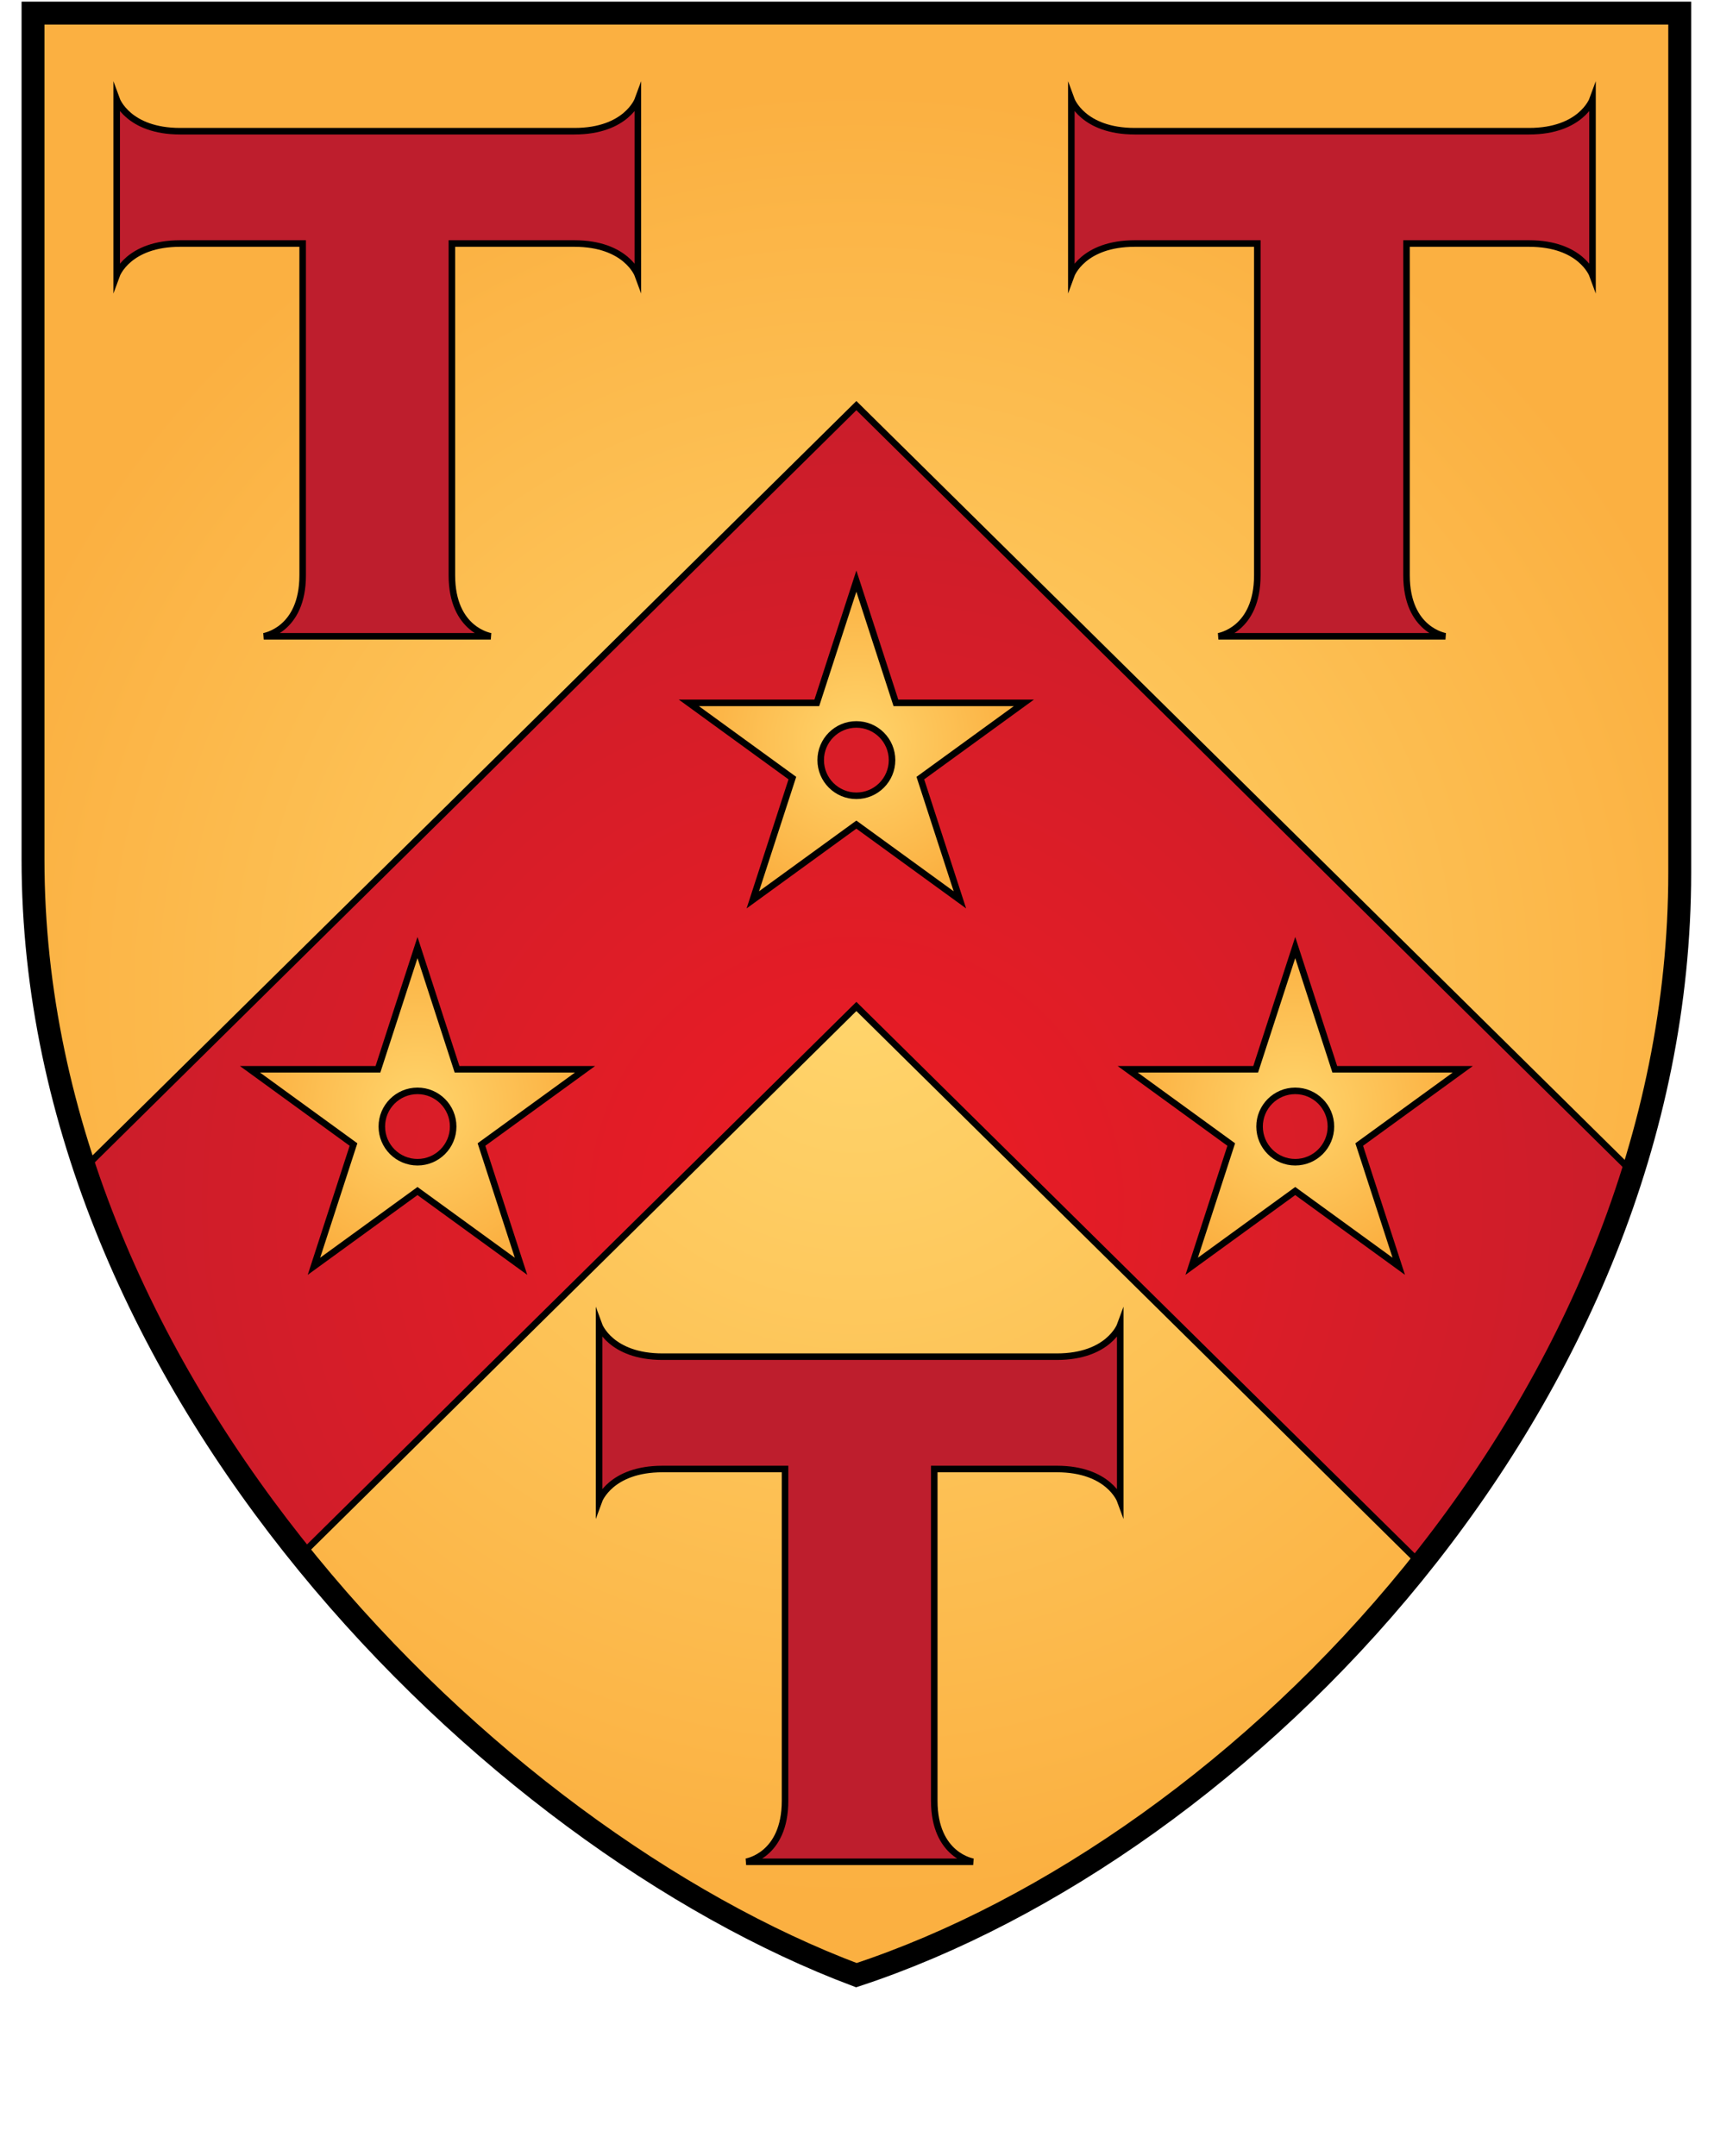 <?xml version="1.0" encoding="UTF-8" standalone="no"?>
<!-- Generator: Adobe Illustrator 15.0.0, SVG Export Plug-In  -->

<svg
   xmlns:dc="http://purl.org/dc/elements/1.1/"
   xmlns:cc="http://creativecommons.org/ns#"
   xmlns:rdf="http://www.w3.org/1999/02/22-rdf-syntax-ns#"
   xmlns:svg="http://www.w3.org/2000/svg"
   xmlns="http://www.w3.org/2000/svg"
   xmlns:xlink="http://www.w3.org/1999/xlink"
   xmlns:sodipodi="http://sodipodi.sourceforge.net/DTD/sodipodi-0.dtd"
   xmlns:inkscape="http://www.inkscape.org/namespaces/inkscape"
   version="1.1"
   x="0px"
   y="0px"
   width="524px"
   height="659px"
   viewBox="132.646 -0.5 524 659"
   enable-background="new 132.646 -0.5 524 659"
   xml:space="preserve"
   id="svg2"
   inkscape:version="0.48.2 r9819"
   sodipodi:docname="St-Antony's_College_Oxford_Coat_Of_Arms.svg"><sodipodi:namedview
   pagecolor="#ffffff"
   bordercolor="#666666"
   borderopacity="1"
   objecttolerance="10"
   gridtolerance="10"
   guidetolerance="10"
   inkscape:pageopacity="0"
   inkscape:pageshadow="2"
   inkscape:window-width="1280"
   inkscape:window-height="699"
   id="namedview148"
   showgrid="true"
   inkscape:zoom="1.55"
   inkscape:cx="262"
   inkscape:cy="211.04665"
   inkscape:window-x="0"
   inkscape:window-y="0"
   inkscape:window-maximized="1"
   inkscape:current-layer="g66"><inkscape:grid
     type="xygrid"
     id="grid3171" /></sodipodi:namedview>
<defs
   id="defs4">
</defs>
<linearGradient
   id="SVGID_3_"
   gradientUnits="userSpaceOnUse"
   x1="170.435"
   y1="515.304"
   x2="225.329"
   y2="536.376">
	<stop
   offset="0"
   style="stop-color:#8B5E3C"
   id="stop7" />
	<stop
   offset="0.497"
   style="stop-color:#FDC060"
   id="stop9" />
</linearGradient>
<path
   display="none"
   fill="url(#SVGID_3_)"
   stroke="#000000"
   stroke-width="3"
   stroke-miterlimit="10"
   d="M241.739,493.628l-72,70  c0,0-13.53,0.171-11-15c2.529-15.171,23-55,23-55s1-8,21-9S241.739,493.628,241.739,493.628z"
   id="path11" />
<linearGradient
   id="SVGID_4_"
   gradientUnits="userSpaceOnUse"
   x1="563.576"
   y1="536.376"
   x2="618.47"
   y2="515.304">
	<stop
   offset="0.503"
   style="stop-color:#FDC060"
   id="stop14" />
	<stop
   offset="1"
   style="stop-color:#8B5E3C"
   id="stop16" />
</linearGradient>
<path
   display="none"
   fill="url(#SVGID_4_)"
   stroke="#000000"
   stroke-width="3"
   stroke-miterlimit="10"
   d="M547.167,493.628l72,70  c0,0,13.529,0.171,11-15s-23-55-23-55s-1-8-21-9S547.167,493.628,547.167,493.628z"
   id="path18" />
<linearGradient
   id="SVGID_5_"
   gradientUnits="userSpaceOnUse"
   x1="134.147"
   y1="461.128"
   x2="239.739"
   y2="461.128">
	<stop
   offset="0"
   style="stop-color:#BCBEC0"
   id="stop21" />
	<stop
   offset="0.333"
   style="stop-color:#E6E7E8"
   id="stop23" />
</linearGradient>
<path
   display="none"
   fill="url(#SVGID_5_)"
   stroke="#000000"
   stroke-width="3"
   stroke-miterlimit="10"
   d="M134.739,456.628  c0-18,7.316-28,35-28s51,8,51,8l19,57c0,0-71.883-16.141-90.941-9.07S134.739,456.628,134.739,456.628z"
   id="path25" />
<linearGradient
   id="SVGID_6_"
   gradientUnits="userSpaceOnUse"
   x1="549.167"
   y1="461.128"
   x2="654.758"
   y2="461.128">
	<stop
   offset="0.632"
   style="stop-color:#E6E7E8"
   id="stop28" />
	<stop
   offset="0.687"
   style="stop-color:#DBDCDD"
   id="stop30" />
	<stop
   offset="0.793"
   style="stop-color:#CACBCD"
   id="stop32" />
	<stop
   offset="0.898"
   style="stop-color:#BFC1C3"
   id="stop34" />
	<stop
   offset="1"
   style="stop-color:#BCBEC0"
   id="stop36" />
</linearGradient>
<path
   display="none"
   fill="url(#SVGID_6_)"
   stroke="#000000"
   stroke-width="3"
   stroke-miterlimit="10"
   d="M654.167,456.628  c0-18-7.316-28-35-28s-51,8-51,8l-19,57c0,0,71.883-16.141,90.941-9.07S654.167,456.628,654.167,456.628z"
   id="path38" />
<path
   display="none"
   fill="#FBB040"
   stroke="#000000"
   stroke-width="3"
   stroke-miterlimit="10"
   d="M134.739,456.628c0,0,8,6,23,6  c9.731,10.067,11,32,11,58.345c-25-1.345-34-19.345-34-48.345S134.739,456.628,134.739,456.628z"
   id="path40" />
<path
   display="none"
   fill="#FBB040"
   stroke="#000000"
   stroke-width="3"
   stroke-miterlimit="10"
   d="M654.167,456.628c0,0-8,6-23,6  c-9.731,10.067-11,32-11,58.345c25-1.345,34-19.345,34-48.345S654.167,456.628,654.167,456.628z"
   id="path42" />
<g
   id="g44">
	<defs
   id="defs46">
		<path
   id="SVGID_2_"
   d="M393.759,3.5H142.739c0,0,0,138.937,0,258.714c0,161.081,140,299,251.714,341    c118.286-39,251.714-175.92,251.714-337c0-119.778,0-262.714,0-262.714H393.759z" />
	</defs>
	<radialGradient
   id="SVGID_7_"
   cx="394.453"
   cy="303.357"
   r="276.834"
   gradientUnits="userSpaceOnUse">
		<stop
   offset="0"
   style="stop-color:#FFD56C"
   id="stop50" />
		<stop
   offset="1"
   style="stop-color:#FBB041"
   id="stop52" />
	</radialGradient>
	<use
   xlink:href="#SVGID_2_"
   overflow="visible"
   fill="url(#SVGID_7_)"
   id="use54" />
	<clipPath
   id="SVGID_8_">
		<use
   xlink:href="#SVGID_2_"
   overflow="visible"
   id="use57" />
	</clipPath>
	<radialGradient
   id="SVGID_9_"
   cx="394.452"
   cy="367.634"
   r="327.212"
   gradientUnits="userSpaceOnUse">
		<stop
   offset="0"
   style="stop-color:#ED1C24"
   id="stop60" />
		<stop
   offset="1"
   style="stop-color:#BE1E2D"
   id="stop62" />
	</radialGradient>
	<polygon
   clip-path="url(#SVGID_8_)"
   fill="url(#SVGID_9_)"
   stroke="#000000"
   stroke-width="2"
   stroke-miterlimit="10"
   points="   787.543,511.632 394.454,123.475 1.361,511.632 85.908,611.794 394.454,307.123 702.999,611.794  "
   id="polygon64" />
	<g
   clip-path="url(#SVGID_8_)"
   id="g66">
		<path
   stroke-miterlimit="10"
   d="m 308.258,39.604 c -6.57,0 -21.835,0 -37.463,0 -0.221,0 -0.44,0 -0.661,0 0,0 -6.274,0 -15.427,0 -4.021,0 -8.599,0 -13.442,0 -4.965,0 -10.209,0 -15.428,0 -0.221,0 -0.44,0 -0.66,0 -15.629,0 -30.893,0 -37.464,0 -15.867,0 -19.394,-9.644 -19.394,-9.644 V 40.376 73.162 83.577 c 0,0 3.527,-9.644 19.394,-9.644 6.572,0 21.835,0 37.464,0 0,36.514 0,90.505 0,101.423 0,16.811 -11.901,18.629 -11.901,18.629 h 27.989 13.442 27.989 c 0,0 -11.901,-1.818 -11.901,-18.629 0,-10.918 0,-64.909 0,-101.423 15.628,0 30.893,0 37.463,0 15.867,0 19.394,9.644 19.394,9.644 V 73.162 40.376 29.961 c 0,0 -3.527,9.644 -19.394,9.644 z"
   id="path68"
   inkscape:connector-curvature="0"
   style="fill:#be1e2d;stroke:#000000;stroke-width:2;stroke-miterlimit:10" />
		
		
	<path
   style="fill:#be1e2d;stroke:#000000;stroke-width:2;stroke-miterlimit:10"
   inkscape:connector-curvature="0"
   id="path3156"
   d="m 600.109,39.604 c -6.57,0 -21.835,0 -37.463,0 -0.221,0 -0.44,0 -0.661,0 0,0 -6.274,0 -15.427,0 -4.021,0 -8.599,0 -13.442,0 -4.965,0 -10.209,0 -15.428,0 -0.221,0 -0.44,0 -0.66,0 -15.629,0 -30.893,0 -37.464,0 -15.867,0 -19.394,-9.644 -19.394,-9.644 v 10.415 32.786 10.415 c 0,0 3.527,-9.644 19.394,-9.644 6.572,0 21.835,0 37.464,0 0,36.514 0,90.505 0,101.423 0,16.811 -11.901,18.629 -11.901,18.629 h 27.989 13.442 27.989 c 0,0 -11.901,-1.818 -11.901,-18.629 0,-10.918 0,-64.909 0,-101.423 15.628,0 30.893,0 37.463,0 15.867,0 19.394,9.644 19.394,9.644 V 73.161 40.376 29.96 c 0,0 -3.527,9.644 -19.394,9.644 z"
   stroke-miterlimit="10" /><path
   stroke-miterlimit="10"
   d="m 455.728,414.171 c -6.57,0 -21.835,0 -37.463,0 -0.221,0 -0.44,0 -0.661,0 0,0 -6.274,0 -15.427,0 -4.021,0 -8.599,0 -13.442,0 -4.965,0 -10.209,0 -15.428,0 -0.221,0 -0.44,0 -0.66,0 -15.629,0 -30.893,0 -37.464,0 -15.867,0 -19.394,-9.644 -19.394,-9.644 v 10.415 32.786 10.415 c 0,0 3.527,-9.644 19.394,-9.644 6.572,0 21.835,0 37.464,0 0,36.514 0,90.505 0,101.423 0,16.811 -11.901,18.629 -11.901,18.629 h 27.989 13.442 27.989 c 0,0 -11.901,-1.818 -11.901,-18.629 0,-10.918 0,-64.909 0,-101.423 15.628,0 30.893,0 37.463,0 15.867,0 19.394,9.644 19.394,9.644 v -10.415 -32.786 -10.415 c 0,0 -3.527,9.644 -19.394,9.644 z"
   id="path3169"
   inkscape:connector-curvature="0"
   style="fill:#be1e2d;stroke:#000000;stroke-width:2;stroke-miterlimit:10" /></g>
	<g
   clip-path="url(#SVGID_8_)"
   id="g74">
		<g
   id="g76">
			<radialGradient
   id="SVGID_10_"
   cx="528.624"
   cy="337.828"
   r="49.981"
   gradientUnits="userSpaceOnUse">
				<stop
   offset="0"
   style="stop-color:#FFD56C"
   id="stop79" />
				<stop
   offset="1"
   style="stop-color:#FBB041"
   id="stop81" />
			</radialGradient>
			<path
   fill="url(#SVGID_10_)"
   stroke="#000000"
   stroke-width="2"
   stroke-miterlimit="10"
   d="M579.841,326.329h-39.127     l-12.091-37.212l-12.091,37.212h-39.127l31.654,22.999l-12.091,37.213l31.654-22.999l31.654,22.999l-12.091-37.213     L579.841,326.329z M528.624,354.733c-6.022,0-10.905-4.882-10.905-10.905c0-6.022,4.883-10.905,10.905-10.905     s10.905,4.882,10.905,10.905C539.529,349.851,534.646,354.733,528.624,354.733z"
   id="path83" />
			<radialGradient
   id="SVGID_11_"
   cx="260.282"
   cy="337.828"
   r="49.981"
   gradientUnits="userSpaceOnUse">
				<stop
   offset="0"
   style="stop-color:#FFD56C"
   id="stop86" />
				<stop
   offset="1"
   style="stop-color:#FBB041"
   id="stop88" />
			</radialGradient>
			<path
   fill="url(#SVGID_11_)"
   stroke="#000000"
   stroke-width="2"
   stroke-miterlimit="10"
   d="M311.5,326.329h-39.127     l-12.091-37.212l-12.091,37.212h-39.127l31.654,22.999l-12.091,37.213l31.654-22.999l31.654,22.999l-12.091-37.213L311.5,326.329     z M260.282,354.733c-6.022,0-10.905-4.882-10.905-10.905c0-6.022,4.883-10.905,10.905-10.905s10.905,4.882,10.905,10.905     C271.187,349.851,266.304,354.733,260.282,354.733z"
   id="path90" />
		</g>
		<radialGradient
   id="SVGID_12_"
   cx="394.452"
   cy="225.828"
   r="49.981"
   gradientUnits="userSpaceOnUse">
			<stop
   offset="0"
   style="stop-color:#FFD56C"
   id="stop93" />
			<stop
   offset="1"
   style="stop-color:#FBB041"
   id="stop95" />
		</radialGradient>
		<path
   fill="url(#SVGID_12_)"
   stroke="#000000"
   stroke-width="2"
   stroke-miterlimit="10"
   d="M445.669,214.329h-39.127    l-12.091-37.212l-12.091,37.212h-39.127l31.654,22.999l-12.091,37.213l31.654-22.999l31.654,22.999l-12.091-37.213    L445.669,214.329z M394.452,242.733c-6.022,0-10.905-4.882-10.905-10.905c0-6.022,4.883-10.905,10.905-10.905    s10.905,4.882,10.905,10.905C405.357,237.851,400.474,242.733,394.452,242.733z"
   id="path97" />
	</g>
	<use
   xlink:href="#SVGID_2_"
   overflow="visible"
   fill="none"
   stroke="#000000"
   stroke-width="7"
   stroke-miterlimit="10"
   id="use99" />
</g>
<radialGradient
   id="SVGID_13_"
   cx="394.453"
   cy="575.523"
   r="180.594"
   gradientUnits="userSpaceOnUse">
	<stop
   offset="0.632"
   style="stop-color:#FFFFFF"
   id="stop102" />
	<stop
   offset="0.705"
   style="stop-color:#F4F5F5"
   id="stop104" />
	<stop
   offset="0.855"
   style="stop-color:#EAEBEB"
   id="stop106" />
	<stop
   offset="1"
   style="stop-color:#E6E7E8"
   id="stop108" />
</radialGradient>
<path
   display="none"
   fill="url(#SVGID_13_)"
   stroke="#000000"
   stroke-width="3"
   stroke-miterlimit="10"
   d="M607.167,493.628  c0,0-35,101-212.714,101s-212.714-101-212.714-101s-32,43-29,61s64.428,102.788,241.714,102.788s238.714-84.788,241.714-102.788  S607.167,493.628,607.167,493.628z"
   id="path110" />
<g
   display="none"
   id="g112">
	<path
   fill="none"
   d="M152.739,554.628c3,18,64.428,102.788,241.714,102.788s238.714-84.788,241.714-102.788"
   id="path114" />
	<path
   display="inline"
   d="M190.816,557.796l1.968-0.403l1.307,1.382l10.12-7.123c-0.281-0.464-0.494-0.771-0.636-0.922   c-1.142-1.208-2.714-1.67-4.716-1.386c-2.002,0.285-3.851,1.229-5.546,2.831l-0.217,0.205l-3.55-0.805   c6.417-5.409,12.402-5.177,17.956,0.697l0.579,0.612l-11.74,8.269l6.607,6.987l5.268-3.715c3.463-2.445,6.696-3.861,9.698-4.247   c3.002-0.386,5.338,0.304,7.009,2.07c0.657,0.695,1.113,1.437,1.369,2.225l-3.231,1.21c0.174-1.638-0.038-2.773-0.638-3.408   c-0.757-0.8-1.822-1.005-3.195-0.614c-1.374,0.391-3.327,1.461-5.86,3.213l-13.311,9.153c-2.855,1.971-4.686,3.337-5.492,4.099   c-1.064,1.007-1.197,1.933-0.397,2.778c0.35,0.37,0.906,0.845,1.669,1.425l-1.116,0.776l-6.788-4.415l13.603-9.559l-6.606-6.987   l-2.102,1.473c-3.333,2.336-6.61,3.646-9.833,3.935c-3.223,0.287-5.727-0.514-7.511-2.4c-1.321-1.397-1.842-3.128-1.563-5.193   l3.732-0.525c-1.02,2.337-0.874,4.2,0.44,5.59c1.892,2,5.343,1.24,10.353-2.281l4.235-2.975L190.816,557.796z"
   id="path116" />
	<path
   display="inline"
   d="M211.954,597.266l4.582-4.81c-4.404,2.253-7.684,2.618-9.839,1.095c-1.502-1.061-2.191-2.624-2.069-4.688   c0.123-2.064,1.034-4.299,2.733-6.703c1.059-1.499,3.043-3.763,5.954-6.793c2.911-3.029,5.764-5.803,8.561-8.32   c-0.367-0.398-0.635-0.658-0.805-0.778c-1.4-0.989-3.049-1.131-4.947-0.426c-1.898,0.706-3.565,2.075-5.002,4.107l-3.639-0.089   c5.208-6.579,11.071-7.565,17.588-2.961l0.917,0.647c-3.12,2.777-6.236,5.783-9.349,9.019c-3.113,3.234-5.281,5.718-6.504,7.448   c-1.33,1.882-2.099,3.547-2.307,4.993c-0.208,1.447,0.176,2.516,1.152,3.205c1.026,0.726,2.467,0.838,4.323,0.337   c1.855-0.501,3.911-1.564,6.168-3.192l15.008-15.81l3.197,1.605l-4.92,4.91l-10.637,11.191c-1.948,2.055-3.16,3.419-3.636,4.093   c-0.887,1.255-0.766,2.281,0.363,3.078c0.399,0.282,0.949,0.584,1.651,0.905l-0.954,0.998L211.954,597.266z"
   id="path118" />
	<path
   display="inline"
   d="M222.065,600.879l3.374-1.85c-0.086,2.582,0.712,4.281,2.395,5.098c1.103,0.535,2.391,0.369,3.862-0.498   c1.471-0.867,2.874-2.282,4.207-4.244l11.497-16.954c-0.427-0.333-0.734-0.545-0.921-0.636c-1.542-0.748-3.193-0.62-4.951,0.385   c-1.758,1.006-3.18,2.628-4.266,4.868l-3.605,0.504c1.928-3.476,4.317-5.747,7.168-6.815c2.851-1.068,5.87-0.829,9.058,0.718   l1.136,0.551c-1.468,7.431-3.493,14.82-6.075,22.168l19.061-15.87l3.234,0.976l-4.055,5.646l-9.894,14.576   c-0.873,1.301-1.511,2.366-1.915,3.198c-0.546,1.126-0.319,1.932,0.681,2.417c0.496,0.24,1.193,0.492,2.094,0.755l-0.778,1.141   l-7.84-1.479l15.756-23.235l-19.798,16.39l-1.593-0.394l0.27-0.557c2.427-5.005,4.548-11.651,6.363-19.941l-4.949,7.275   c-6.089,8.983-11.49,12.332-16.202,10.047C223.733,604.32,222.629,602.906,222.065,600.879z"
   id="path120" />
	<path
   display="inline"
   d="M256.048,617.014l2.912-2.09c0.281,2.282,1.181,3.676,2.7,4.181c1.449,0.482,3.087,0.108,4.914-1.12   c1.827-1.229,4.328-3.654,7.503-7.275l11.39-12.961c-1.017-0.533-1.909-0.928-2.678-1.184c-2.061-0.686-3.885-0.508-5.474,0.532   c-1.588,1.039-2.819,2.87-3.69,5.491l-3.553,1.002c1.032-2.478,2.249-4.406,3.649-5.787c1.552-1.539,3.095-2.489,4.627-2.851   c1.533-0.36,3.545-0.254,6.037,0.32c0.497,0.12,1.251,0.288,2.263,0.505l3.266,0.253l-2.052,6.812l-3.799,14.286   c-0.885,3.321-1.32,5.558-1.304,6.711c0.016,1.153,0.492,1.886,1.429,2.197c0.167,0.056,0.758,0.207,1.771,0.453l-0.637,1.272   l-7.3-0.719l2.713-10.184l-8.06-2.681c-2.788,3.181-5.123,5.278-7.004,6.294c-1.882,1.016-3.784,1.204-5.707,0.564   C258.141,620.431,256.835,619.09,256.048,617.014z M273.811,612.892l7.321,2.436l4.116-15.536L273.811,612.892z"
   id="path122" />
	<path
   display="inline"
   d="M286.981,626.848l2.844-2.565c0.529,2.534,1.697,3.999,3.504,4.396c1.208,0.265,2.425-0.192,3.652-1.373   c1.227-1.18,2.261-2.886,3.102-5.119l7.217-19.148c-0.494-0.224-0.847-0.36-1.06-0.406c-1.665-0.365-3.234,0.146-4.709,1.533   s-2.479,3.298-3.012,5.729l-3.388,1.332c1.01-3.638,2.762-6.363,5.256-8.175c2.493-1.813,5.272-2.383,8.337-1.71l1.461,0.32   c0.241,3.897,0.758,8.11,1.551,12.64l0.9,5.134c0.639,3.534,1.054,6.37,1.245,8.509l4.394-11.662   c1.51-4.023,3.261-7.008,5.251-8.952s4.041-2.685,6.152-2.222c0.751,0.165,1.444,0.521,2.08,1.067l-1.713,2.573   c-0.69-1.17-1.451-1.847-2.283-2.029c-2.192-0.481-4.237,1.809-6.134,6.868l-5.727,15.192l-2.069,6.013l-2.15,0.489   c-0.021-1.649-0.443-4.815-1.267-9.496l-1.746-9.864c-0.464-2.636-0.813-4.977-1.044-7.022l-2.917,7.771   c-1.854,4.909-3.944,8.535-6.272,10.879c-2.328,2.344-4.735,3.243-7.222,2.697C289.469,629.862,288.058,628.73,286.981,626.848z"
   id="path124" />
	<path
   display="inline"
   d="M319.392,635.598l2.777-2.779l1.033,0.154c1.171,0.174,2.115-0.221,2.832-1.186s1.524-2.955,2.425-5.971   l5.078-16.848l-4.178-0.622l2.7-2.791l10.036,1.495l-2.809,2.774l-2.513-0.374l-4.399,14.618c-1.349,4.474-3.59,7.671-6.723,9.592   l5.965,1.104l-2.685,2.793L319.392,635.598z"
   id="path126" />
	<path
   display="inline"
   d="M355.988,638.195l2.369-3.01c0.951,2.407,2.35,3.652,4.198,3.737c1.235,0.056,2.357-0.602,3.367-1.973   c1.009-1.37,1.738-3.228,2.188-5.571l3.865-20.094c-0.524-0.138-0.895-0.212-1.113-0.222c-1.702-0.078-3.163,0.692-4.38,2.31   c-1.218,1.618-1.883,3.67-1.997,6.157l-3.113,1.887c0.379-3.756,1.644-6.738,3.794-8.947c2.149-2.209,4.792-3.242,7.927-3.099   l1.495,0.067c0.898,3.801,2.122,7.865,3.672,12.193l1.757,4.907c1.229,3.375,2.119,6.1,2.67,8.175l2.352-12.238   c0.807-4.222,2.025-7.459,3.658-9.713c1.631-2.254,3.526-3.331,5.686-3.232c0.769,0.034,1.512,0.269,2.23,0.699l-1.252,2.827   c-0.879-1.037-1.744-1.575-2.595-1.614c-2.242-0.102-3.869,2.501-4.881,7.809l-3.067,15.944l-1.02,6.276l-2.036,0.847   c-0.3-1.622-1.253-4.671-2.859-9.144l-3.393-9.426c-0.905-2.519-1.645-4.767-2.22-6.744l-1.558,8.153   c-0.994,5.152-2.44,9.08-4.336,11.785c-1.897,2.704-4.117,3.998-6.66,3.883C358.95,640.744,357.368,639.868,355.988,638.195z"
   id="path128" />
	<path
   display="inline"
   d="M389.35,641.48l2.307-3.18l1.045-0.011c1.185-0.011,2.055-0.549,2.61-1.614s1.043-3.158,1.46-6.277   l2.373-17.436l-4.224,0.041l2.229-3.18l10.146-0.098l-2.338,3.181l-2.541,0.024l-2.052,15.128   c-0.632,4.63-2.344,8.139-5.137,10.526l6.064,0.155l-2.214,3.18L389.35,641.48z"
   id="path130" />
	<path
   display="inline"
   d="M403.16,641.451l2.096-3.237l0.903-0.033c1.235-0.046,2.12-0.569,2.655-1.571s0.958-2.918,1.27-5.748   l1.187-10.976c0.348-3.244,1.324-5.946,2.929-8.104c1.605-2.159,3.477-3.278,5.616-3.357c0.955-0.035,2.078,0.394,3.369,1.285   l-0.583,5.338l-0.996,0.037c0.018-0.37,0.021-0.677,0.013-0.919c-0.098-2.644-1.144-3.929-3.137-3.855   c-1.963,0.072-3.191,2.417-3.687,7.033l-1.071,9.861c-0.317,2.958-0.828,5.24-1.533,6.847s-1.84,3.05-3.404,4.332l8.714-0.129   c2.503-0.093,4.675-0.97,6.516-2.633l-0.174,1.608c-1.39,1.816-2.44,2.983-3.154,3.501s-1.673,0.798-2.878,0.843L403.16,641.451z"
   id="path132" />
	<path
   display="inline"
   d="M446.687,637.124l1.666-3.174c1.274,1.914,2.704,2.757,4.287,2.527c1.512-0.219,2.809-1.286,3.892-3.204   c1.082-1.917,2.23-5.206,3.446-9.866l4.372-16.691c-1.147-0.021-2.122,0.026-2.924,0.143c-2.149,0.311-3.701,1.287-4.655,2.929   s-1.233,3.829-0.838,6.563l-2.727,2.488c-0.188-2.677,0.035-4.946,0.669-6.809c0.697-2.071,1.65-3.612,2.858-4.622   c1.208-1.009,3.055-1.815,5.54-2.42c0.497-0.115,1.247-0.303,2.249-0.563l3.033-1.237l1.219,7.008l3.008,14.474   c0.696,3.365,1.311,5.561,1.842,6.584c0.531,1.022,1.285,1.464,2.263,1.322c0.175-0.025,0.771-0.154,1.786-0.388l0.001,1.423   l-6.848,2.63l-2.139-10.32l-8.407,1.217c-1.066,4.093-2.213,7.015-3.44,8.766c-1.227,1.752-2.843,2.772-4.848,3.063   C450.089,639.24,448.322,638.626,446.687,637.124z M460.718,625.478l7.636-1.104l-3.284-15.733L460.718,625.478z"
   id="path134" />
	<path
   display="inline"
   d="M478.579,634.058l1.473-3.563l0.883-0.197c1.206-0.27,1.981-0.945,2.326-2.027   c0.344-1.082,0.412-3.043,0.204-5.883l-0.827-11.009c-0.247-3.254,0.223-6.088,1.408-8.502c1.187-2.415,2.823-3.854,4.913-4.321   c0.933-0.208,2.115,0.009,3.547,0.651l0.396,5.355l-0.974,0.218c-0.051-0.368-0.102-0.67-0.154-0.906   c-0.576-2.582-1.838-3.656-3.785-3.222c-1.917,0.428-2.699,2.956-2.348,7.585l0.738,9.893c0.225,2.967,0.137,5.304-0.265,7.012   c-0.401,1.707-1.255,3.333-2.561,4.878l8.545-1.71c2.444-0.545,4.421-1.803,5.93-3.771l0.12,1.612   c-1.035,2.039-1.857,3.377-2.465,4.016c-0.608,0.639-1.501,1.089-2.677,1.352L478.579,634.058z"
   id="path136" />
	<path
   display="inline"
   d="M499.518,629.282l1.396-3.673l1.005-0.282c1.141-0.32,1.84-1.067,2.099-2.241   c0.258-1.173,0.181-3.32-0.231-6.44l-2.266-17.449l-4.066,1.143l1.321-3.651l9.768-2.746l-1.426,3.682l-2.446,0.688l1.973,15.139   c0.601,4.633-0.135,8.468-2.207,11.503l5.895-1.436l-1.306,3.647L499.518,629.282z"
   id="path138" />
	<path
   display="inline"
   d="M515.551,624.747l1.138-3.758l0.251-0.087c1.492-0.518,2.373-1.298,2.645-2.34   c0.271-1.041,0.114-3.071-0.471-6.088l-3.708-19.342c-2.021,0.702-3.398,2.012-4.13,3.929c-0.731,1.918-0.683,4.073,0.147,6.465   l0.153,0.443l-2.199,2.887c-1.167-4.157-1.043-7.573,0.372-10.247c1.415-2.675,4.174-4.724,8.277-6.146l8.658-3.004l0.669,6.159   l-0.928,0.322c-0.104-0.552-0.228-1.035-0.372-1.452c-0.368-1.062-1.066-1.64-2.095-1.735c-1.028-0.095-2.716,0.265-5.062,1.079   l-0.457,0.158l2.433,12.526l6.567-2.278l-0.782,2.597c-2.363,0.384-3.948,0.716-4.753,0.995l-0.736,0.255l0.445,2.281   c0.504,2.562,0.652,4.679,0.446,6.351c-0.206,1.673-0.841,3.482-1.902,5.43l7.2-2.07l1.567-0.476c1.6-0.555,2.838-1.82,3.715-3.796   l0.324,1.694c-0.903,3.009-2.121,4.778-3.652,5.31l-0.684,0.215L515.551,624.747z"
   id="path140" />
	<path
   display="inline"
   d="M535.443,615.879l0.683-3.769c1.968,1.682,3.788,2.127,5.46,1.336c1.117-0.528,1.802-1.635,2.051-3.318   c0.25-1.684,0.025-3.666-0.675-5.948l-5.994-19.564c-0.528,0.124-0.891,0.232-1.088,0.325c-1.541,0.729-2.47,2.093-2.788,4.093   c-0.319,2,0.054,4.125,1.118,6.375l-1.867,3.125c-1.424-3.496-1.703-6.724-0.838-9.683c0.865-2.958,2.716-5.108,5.553-6.45   l1.353-0.64c2.573,2.938,5.559,5.956,8.955,9.055l3.851,3.513c2.667,2.405,4.729,4.396,6.188,5.973l-3.653-11.915   c-1.264-4.107-1.703-7.539-1.316-10.295c0.387-2.755,1.557-4.595,3.51-5.519c0.695-0.329,1.462-0.471,2.299-0.427l0.217,3.084   c-1.262-0.505-2.277-0.575-3.048-0.211c-2.028,0.96-2.247,4.021-0.655,9.186l4.756,15.524l2.038,6.022l-1.402,1.702   c-1.025-1.293-3.295-3.54-6.809-6.741l-7.411-6.738c-1.979-1.803-3.686-3.442-5.12-4.92l2.441,7.933   c1.534,5.019,2.097,9.167,1.688,12.444c-0.409,3.278-1.765,5.461-4.066,6.549C539.254,616.744,537.445,616.711,535.443,615.879z"
   id="path142" />
	<path
   display="inline"
   d="M585.708,591.197l-2.894-5.979c0.563,4.915-0.248,8.113-2.431,9.597c-1.521,1.033-3.227,1.13-5.117,0.29   c-1.89-0.841-3.661-2.479-5.316-4.914c-1.031-1.519-2.454-4.172-4.268-7.961c-1.814-3.789-3.409-7.436-4.783-10.938   c-0.503,0.204-0.84,0.364-1.012,0.481c-1.418,0.963-2.13,2.457-2.137,4.482c-0.006,2.024,0.69,4.066,2.089,6.126l-1.361,3.376   c-4.33-7.188-3.195-13.023,3.406-17.508l0.928-0.631c1.504,3.896,3.224,7.87,5.159,11.921s3.499,6.953,4.689,8.706   c1.295,1.906,2.583,3.211,3.865,3.914c1.281,0.703,2.416,0.719,3.404,0.047c1.04-0.706,1.651-2.016,1.835-3.929   c0.183-1.912-0.092-4.211-0.822-6.896l-9.531-19.604l2.627-2.43l2.869,6.332l6.741,13.89c1.239,2.546,2.092,4.16,2.555,4.843   c0.863,1.271,1.866,1.518,3.01,0.741c0.404-0.274,0.88-0.684,1.427-1.228l0.601,1.243L585.708,591.197z"
   id="path144" />
	<path
   display="inline"
   d="M593.025,583.184l-0.762-3.771c2.439,0.851,4.3,0.595,5.579-0.77c0.839-0.894,1.063-2.173,0.674-3.836   c-0.391-1.662-1.324-3.422-2.801-5.278l-12.766-16.02c-0.446,0.309-0.74,0.539-0.882,0.69c-1.174,1.25-1.542,2.863-1.105,4.841   c0.438,1.978,1.563,3.817,3.378,5.521l-0.591,3.592c-2.744-2.875-4.202-5.832-4.374-8.872c-0.172-3.039,0.955-5.851,3.38-8.435   l0.863-0.92c6.658,3.611,13.11,7.743,19.357,12.395l-9.48-22.919l1.894-2.797l4.184,5.551l10.974,13.782   c0.981,1.22,1.81,2.146,2.483,2.779c0.913,0.856,1.749,0.879,2.511,0.068c0.376-0.401,0.824-0.992,1.343-1.774l0.857,1.082   l-3.744,7.046L596.5,543.185l9.758,23.777l-0.85,1.404l-0.451-0.424c-4.056-3.806-9.771-7.809-17.146-12.008l5.474,6.89   c6.766,8.486,8.356,14.639,4.772,18.457C596.807,582.615,595.129,583.249,593.025,583.184z"
   id="path146" />
</g>
</svg>